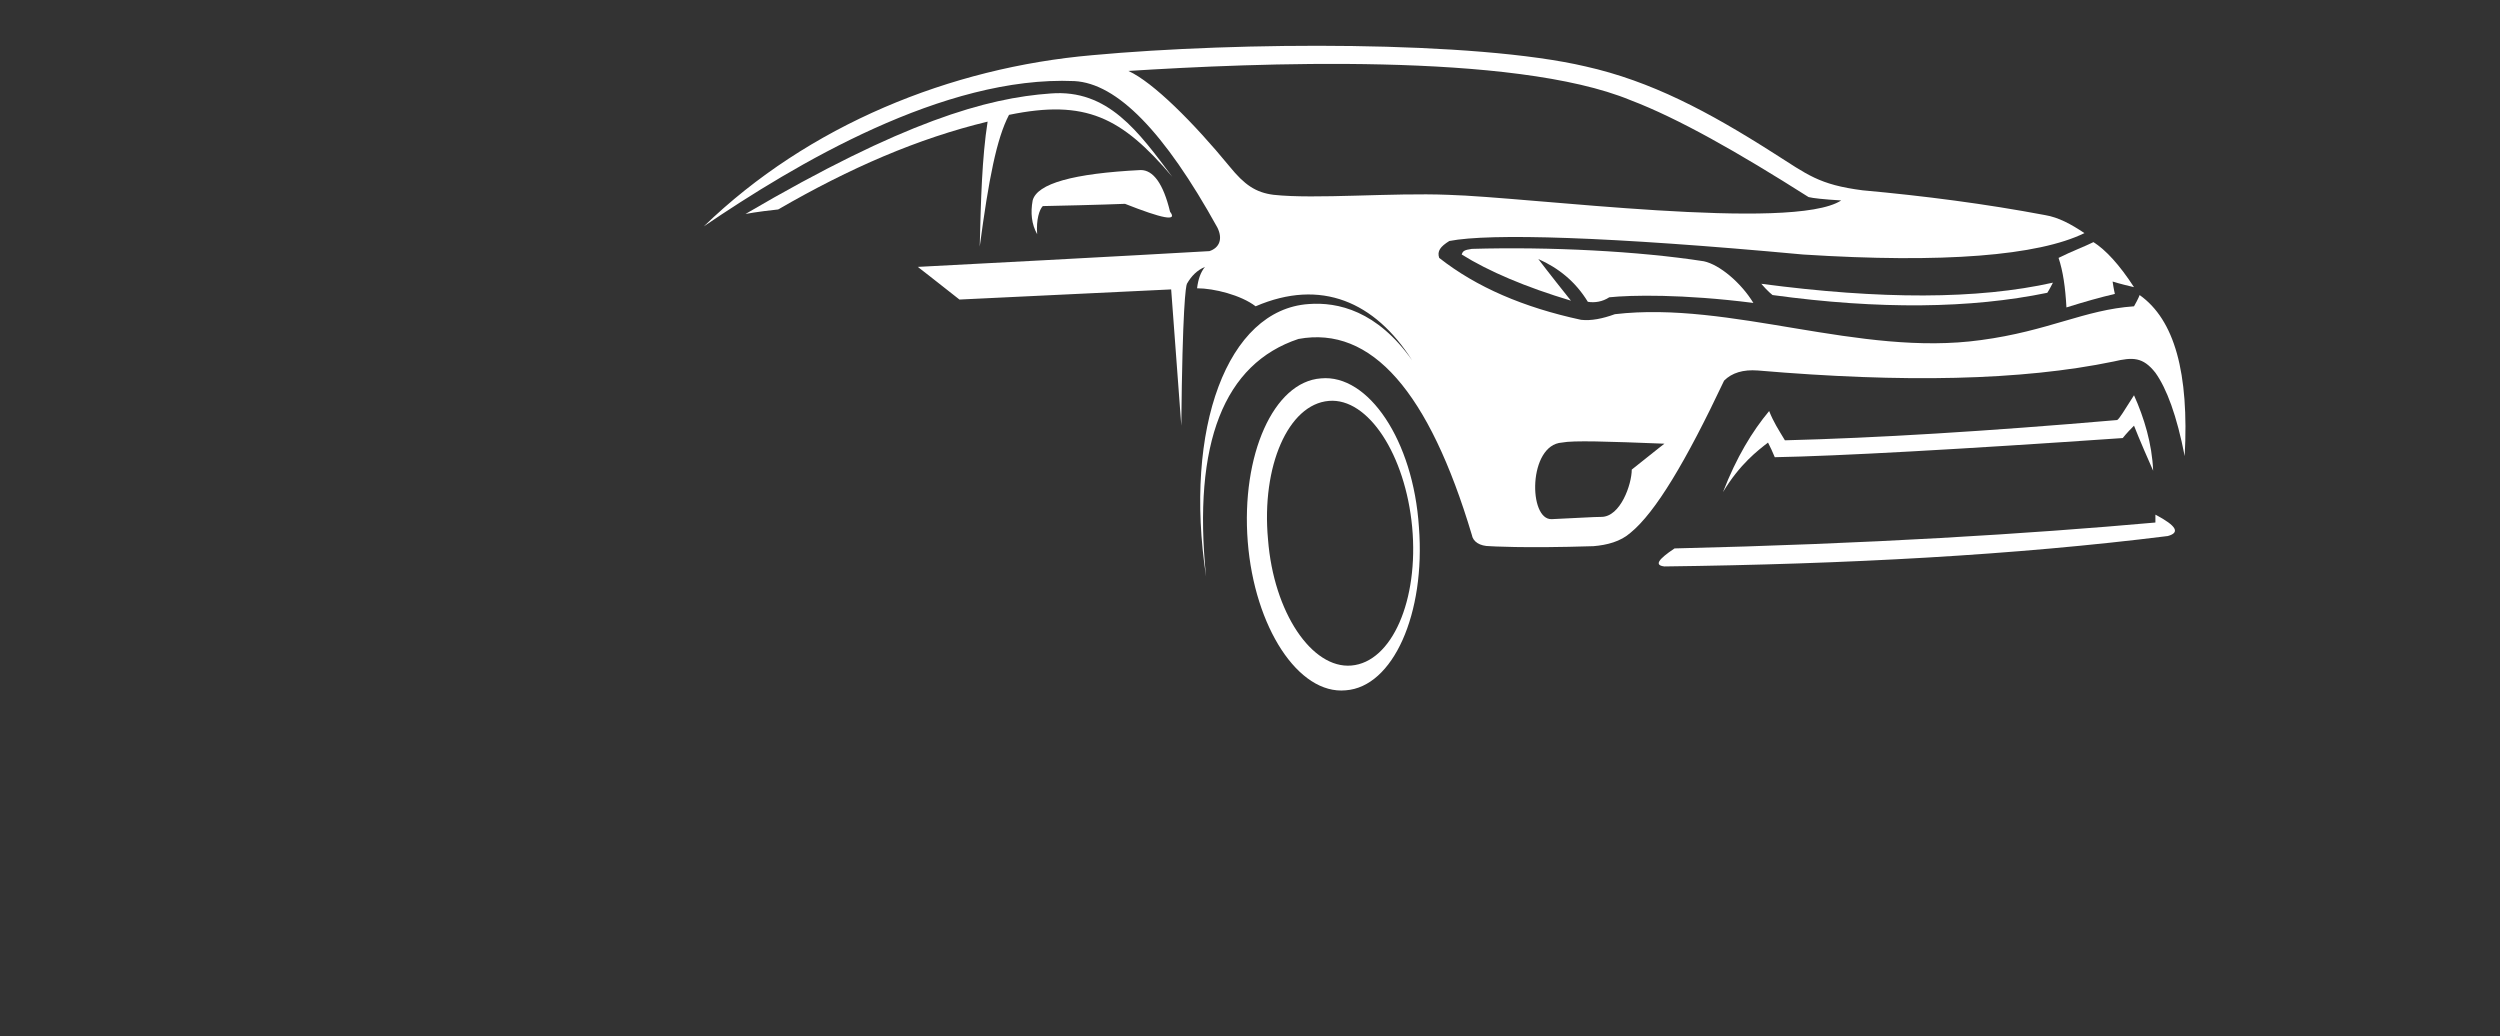 <?xml version="1.0" encoding="utf-8"?>
<!-- Generator: Adobe Illustrator 24.1.0, SVG Export Plug-In . SVG Version: 6.00 Build 0)  -->
<svg version="1.1" id="Layer_1" xmlns="http://www.w3.org/2000/svg" xmlns:xlink="http://www.w3.org/1999/xlink" x="0px" y="0px"
	 width="222px" height="92px" viewBox="0 0 222 92" style="enable-background:new 0 0 222 92;" xml:space="preserve">
<rect x="0" y="0" width="222" height="92" fill="#333333" stroke="none"/>
<style type="text/css">
	.st0{fill-rule:evenodd;clip-rule:evenodd;fill:#FFFFFF;}
</style>
<g>
	<path class="st0" d="M100.2,6.3c2.2,1,5.8,4.6,9,8.5c1.3,1.6,2.3,2.3,3.9,2.5c3.7,0.4,10.5-0.2,15.5,0c7.2,0.2,30.6,3.3,34.9,0.5
		c-1.6-0.1-2.5-0.2-2.9-0.3c-6.3-4-11.6-7-15.8-8.6C134.4,4.6,111.3,5.6,100.2,6.3 M144.9,41.7c2.5-2,2.9-2.3,2.9-2.3
		c-5.1-0.2-8.1-0.3-9.1-0.1c-3,0.2-3,6.9-0.9,6.8c2.3-0.1,3.7-0.2,4.4-0.2C143.9,45.9,144.9,43,144.9,41.7z M62.5,20.1
		C71.8,11.1,84.4,6,97,4.9c13-1.2,34-1.3,43.8,1c5.8,1.3,10.9,4,16.7,7.7c3,1.9,4,2.8,7.9,3.3c5.5,0.5,10.9,1.2,16.2,2.2
		c1.2,0.2,2.3,0.8,3.5,1.6c-4.1,2-12.5,2.7-25,1.9c-17.3-1.6-27.8-1.9-31.4-1.2c-0.8,0.5-1.1,0.9-0.9,1.5c3.3,2.6,7.5,4.4,12.6,5.5
		c0.9,0.1,1.9-0.1,3-0.5c10.3-1.2,21.7,3.8,32.5,2.3c6-0.8,9.2-2.7,13.6-3c0.4-0.7,0.5-1,0.5-1c3.1,2.2,4.4,6.9,4,14.3
		c-0.7-3.6-1.6-6-2.6-7.4c-1.1-1.4-2-1.4-3.7-1c-8.2,1.7-18.7,1.9-31.6,0.8c-1.3-0.1-2.3,0.2-3,0.9c-3.4,7.2-6.1,11.7-8.3,13.5
		c-0.9,0.8-2.1,1.1-3.3,1.2c-6.3,0.2-9.2,0-9.2,0c-0.9,0-1.5-0.4-1.6-1c-3.8-12.7-8.9-18.6-15.4-17.4c-6.6,2.2-9.4,9.2-8.2,21.1
		c-2-13.2,1.9-23.7,9.1-24.2c2.6-0.2,6.1,0.6,9.2,5c-3.3-5.2-8.1-7.3-13.9-4.8c-1.3-1-3.7-1.6-5.2-1.6c0.1-0.8,0.3-1.4,0.7-1.9
		c-0.7,0.3-1.2,0.8-1.6,1.5c-0.1,0.2-0.4,2.1-0.5,12.6l-0.9-12.1l-18.8,0.9c-2.4-1.9-3.7-2.9-3.7-2.9c17.3-0.9,25.9-1.4,25.9-1.4
		c0.9-0.3,1.2-1.1,0.7-2.1c-4.7-8.5-8.9-12.8-12.7-13C83.8,6.7,70.6,14.6,62.5,20.1z"/>
	<path class="st0" d="M182.8,22.9c0.4,1.2,0.6,2.6,0.7,4.4c1.6-0.5,3-0.9,4.3-1.2c0,0-0.1-0.4-0.2-1.1c0,0,0.6,0.2,1.9,0.5
		c-1.3-2-2.5-3.3-3.6-4C185.1,21.9,184,22.3,182.8,22.9"/>
	<path class="st0" d="M142.9,26.4c-0.6,0.4-1.3,0.5-1.9,0.4c-1.1-1.8-2.6-3-4.4-3.8c0,0,0.9,1.2,2.9,3.7c-4-1.2-7.3-2.6-9.7-4.1
		c0.1-0.3,0.2-0.4,0.9-0.5c6.9-0.2,14.8,0.2,20.6,1.1c1.4,0.3,3.3,1.9,4.4,3.7C149.4,26.1,144.8,26.2,142.9,26.4"/>
	<path class="st0" d="M156.4,25.2c0.6,0.7,1,1,1,1c9.5,1.3,17.6,1.2,24.4-0.2c0,0,0.2-0.3,0.5-0.9C175.6,26.6,167,26.6,156.4,25.2"
		/>
	<path class="st0" d="M69.1,18.6c-1.9,0.2-2.9,0.4-2.9,0.4c14-8.2,21.4-10.3,27.1-10.7c5.1-0.4,7.8,3.4,10.8,7.4
		c-4.5-5.3-7.7-6.9-14.5-5.5c-1.1,2.1-1.8,5.7-2.6,11.7c0.1-4.1,0.2-7.9,0.7-11.1C81.5,12.3,75.5,14.9,69.1,18.6"/>
	<path class="st0" d="M99.9,18.1c3.3,1.3,4.7,1.6,4,0.7c-0.6-2.5-1.5-3.7-2.6-3.7c-6,0.3-9.2,1.2-9.6,2.7c-0.2,1.1-0.1,2.1,0.4,3
		c-0.1-1.3,0.2-2.2,0.5-2.5C97.5,18.2,99.9,18.1,99.9,18.1"/>
	<path class="st0" d="M148.7,48.7c-1.5,1-1.8,1.5-0.9,1.6c16.2-0.2,31.1-1,44.7-2.7c1.1-0.3,0.8-0.9-1.1-1.9c0,0.5,0,0.7,0,0.7
		C180.2,47.4,165.9,48.3,148.7,48.7"/>
	<path class="st0" d="M118,35.6c-3.6,0.3-6,5.8-5.4,12.3c0.5,6.5,3.9,11.5,7.4,11.2c3.6-0.3,6-5.8,5.4-12.3
		C124.8,40.4,121.5,35.3,118,35.6 M117.3,33.6c-4.2,0.3-7.1,6.8-6.5,14.5c0.6,7.6,4.5,13.6,8.7,13.2c4.2-0.3,7.1-6.8,6.5-14.5
		C125.5,39.1,121.5,33.2,117.3,33.6z"/>
	<path class="st0" d="M157,39.3c-0.9,0.7-2.5,1.9-4,4.4c1.2-3.1,2.6-5.4,4.1-7.2c0.4,1,0.8,1.6,1.4,2.6c8-0.2,17.9-0.8,29.5-1.8
		c0.2-0.1,0.6-0.8,1.5-2.2c0.9,2,1.6,4.3,1.7,6.7c-1.2-2.7-1.7-4-1.7-4c-0.7,0.7-1,1.1-1,1.1c-14.5,1-25.3,1.6-30.9,1.7
		C157.4,40.1,157.2,39.7,157,39.3"/>
</g>
</svg>
